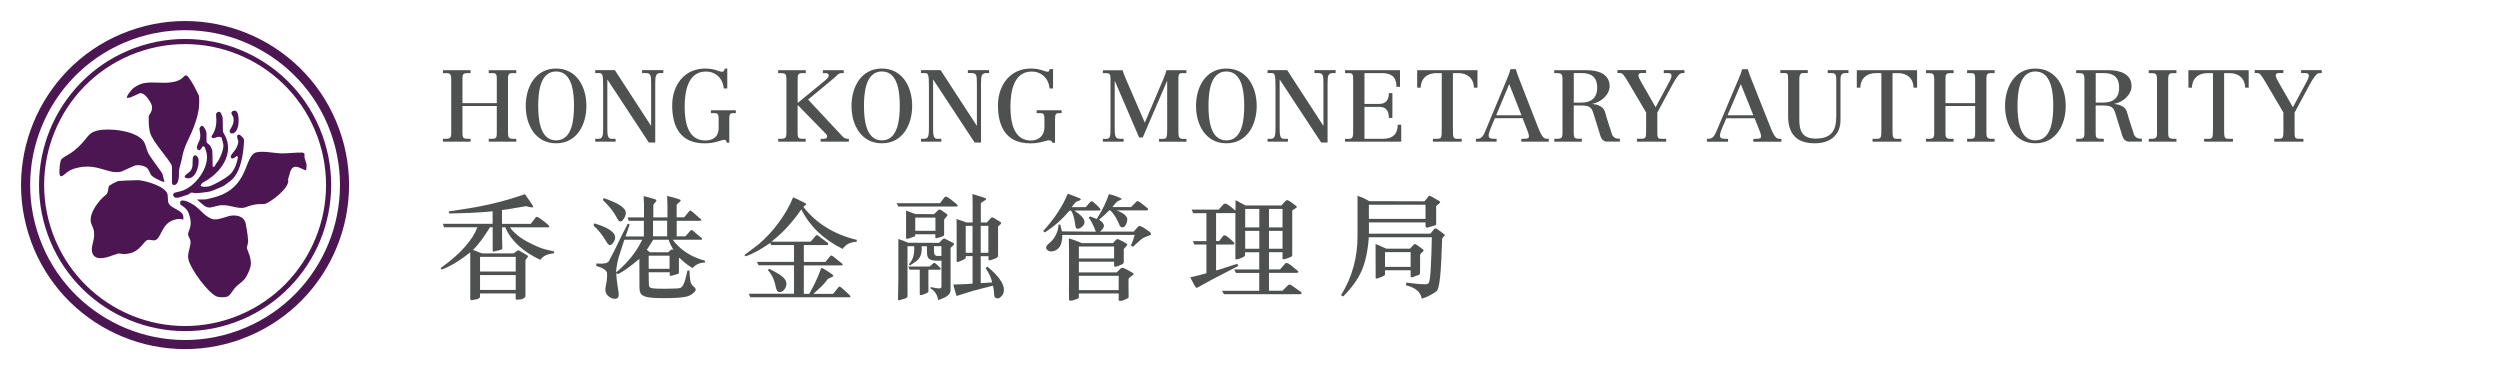 <svg viewBox="0 0 515 80" fill="none" xmlns="http://www.w3.org/2000/svg">
<path fill-rule="evenodd" clip-rule="evenodd" d="M9.86 48.41C4.18 32.8 12.23 15.54 27.84 9.849C43.45 4.169 60.71 12.22 66.4 27.829C72.09 43.44 64.03 60.7 48.42 66.389C32.81 72.07 15.55 64.019 9.86 48.41ZM10.85 48.05C5.37 32.98 13.13 16.32 28.2 10.839C43.27 5.359 59.93 13.13 65.41 28.189C70.89 43.26 63.12 59.919 48.06 65.4C32.99 70.889 16.33 63.12 10.85 48.05Z" fill="#4C1653"></path>
<path fill-rule="evenodd" clip-rule="evenodd" d="M6.38 49.68C-0 32.15 9.04 12.76 26.57 6.38C44.1 -0 63.48 9.04 69.86 26.57C76.24 44.1 67.2 63.48 49.67 69.87C32.14 76.25 12.76 67.21 6.37 49.68M8.14 49.04C2.12 32.48 10.66 14.17 27.21 8.15C43.77 2.13 62.07 10.66 68.1 27.22C74.13 43.77 65.59 62.08 49.03 68.11C32.47 74.14 14.17 65.6 8.14 49.04Z" fill="#4C1653"></path>
<path fill-rule="evenodd" clip-rule="evenodd" d="M39.95 42.23C40.28 42.46 40.58 42.72 40.86 42.98C41.15 43.24 41.42 43.51 41.7 43.77C42.25 44.29 42.83 44.77 43.57 45.07C44.15 45.3 44.86 45.17 45.38 45.04C46.42 44.78 46.88 44.57 47.1 44.52C48.38 44.2 50.19 44.36 50.6 45.99C50.65 46.21 51.07 48.42 51.12 49.67C51.13 49.88 51.06 50.16 50.99 50.44C50.95 50.58 50.92 50.71 50.89 50.82C50.87 50.92 50.85 51.04 50.87 51.14C50.92 51.36 51.4 52.53 51.45 52.75C51.83 54.27 51.83 54.94 50.74 56.98C50.49 57.44 50.12 57.81 49.72 58.14C49.52 58.31 49.31 58.47 49.12 58.63C48.92 58.79 48.73 58.95 48.57 59.13C48.34 59.37 48.15 59.61 47.99 59.84C47.83 60.06 47.69 60.26 47.56 60.45C47.29 60.81 47.05 61.05 46.64 61.15C46.16 61.27 45.14 61.28 44.65 61.08C42.84 60.33 39.35 55.56 38.83 53.51C38.65 52.8 38.8 52.09 38.98 51.4C39.07 51.05 39.16 50.72 39.21 50.41C39.26 50.09 39.28 49.78 39.21 49.5C39.19 49.43 39.16 49.35 39.12 49.26C39.08 49.17 39.03 49.07 38.98 48.97C38.88 48.77 38.8 48.59 38.77 48.5C38.72 48.31 38.74 48.12 38.8 47.9C38.86 47.67 38.96 47.44 39.06 47.17C39.25 46.61 39.41 45.9 39.16 44.89C38.85 43.66 38.59 42.99 37.2 42.19C37.18 42.13 37.16 42.08 37.14 41.98C37.05 41.61 37.14 41.39 37.43 41.32C37.98 41.18 39.2 41.72 39.95 42.25" fill="#4C1653"></path>
<path fill-rule="evenodd" clip-rule="evenodd" d="M55.39 31.35C56.35 31.45 57.31 31.59 58.05 31.6C59.42 31.6 60.89 31.39 62.25 31.44C62.51 31.45 62.61 31.53 62.66 31.59C62.68 31.62 62.7 31.66 62.71 31.69C62.72 31.73 62.73 31.78 62.73 31.8C62.75 31.88 62.75 31.98 62.73 32.11C62.73 32.17 62.72 32.24 62.72 32.3C62.72 32.36 62.72 32.43 62.74 32.49C62.79 32.67 63.1 33.65 63.15 33.86C63.18 33.99 63.12 34.8 63.06 35.11C62.86 35.05 62.68 34.97 62.5 34.9C62.27 34.8 62.06 34.7 61.86 34.61C61.45 34.43 61.04 34.29 60.62 34.39C60.15 34.51 59.76 35.17 59.66 35.86C59.65 35.93 59.62 36.03 59.57 36.16C59.52 36.29 59.47 36.44 59.44 36.59C59.44 36.61 59.43 36.63 59.42 36.66C59.41 36.7 59.4 36.74 59.38 36.78C59.36 36.87 59.34 36.99 59.37 37.12C59.68 38.68 55.75 41.71 54.53 42.01C54.49 42.01 54.4 42.03 54.24 42.03C54.09 42.03 53.9 42.03 53.7 42.04C53.3 42.05 52.83 42.07 52.5 42.14C51.18 42.41 50.69 42.68 50.48 42.74C50.04 42.85 49.61 42.85 49.18 42.8C48.74 42.75 48.29 42.64 47.84 42.54C46.92 42.33 45.93 42.12 44.8 42.4L43.69 42.68C43.01 42.85 42.58 42.72 42.11 42.4C41.87 42.23 41.62 42.01 41.32 41.75C41.1 41.55 40.85 41.33 40.56 41.1C41.66 41.08 42.06 41.1 42.36 41.07C42.53 41.05 42.68 41.03 42.9 40.97C43.11 40.92 43.41 40.84 43.88 40.72C47.76 39.75 49.32 37.56 50.26 35.52C50.72 34.52 51.03 33.55 51.41 32.79C51.78 32.04 52.18 31.54 52.82 31.38C53.52 31.21 54.44 31.26 55.4 31.35" fill="#4C1653"></path>
<path fill-rule="evenodd" clip-rule="evenodd" d="M28.42 37.109C29.37 37.109 34.06 38.209 34.52 40.039C34.54 40.129 34.56 40.449 34.58 40.809C34.58 40.979 34.6 41.149 34.61 41.299C34.61 41.439 34.63 41.559 34.65 41.629C34.74 41.989 34.98 42.259 35.27 42.489C35.41 42.599 35.57 42.709 35.74 42.799C35.91 42.899 36.08 42.989 36.25 43.079C36.96 43.459 37.59 43.819 37.74 44.449C37.78 44.609 37.8 44.929 37.74 45.269C37.46 45.129 37.16 45.089 36.88 45.099C36.71 45.099 36.55 45.129 36.4 45.159C36.26 45.189 36.12 45.219 36.02 45.249C34.55 45.619 33.88 46.629 33.39 47.569C33.27 47.799 33.15 48.029 33.04 48.249C32.93 48.459 32.82 48.659 32.7 48.839C32.47 49.189 32.21 49.429 31.87 49.509C31.84 49.509 31.77 49.509 31.64 49.509C31.52 49.499 31.37 49.479 31.22 49.459C31.07 49.439 30.92 49.419 30.79 49.409C30.67 49.399 30.54 49.389 30.46 49.409C30.22 49.469 30.01 49.659 29.8 49.889C29.59 50.109 29.37 50.399 29.1 50.699C28.57 51.289 27.87 51.899 26.81 52.169C26.6 52.219 25.97 52.329 25.63 52.339C25.45 52.339 25.19 52.299 24.96 52.269C24.84 52.249 24.72 52.239 24.62 52.229C24.52 52.229 24.42 52.219 24.34 52.229C24.12 52.279 22.38 52.899 22.17 52.959C21.09 53.229 19.38 53.569 18.97 51.919C18.83 51.359 18.95 50.809 19.1 50.179C19.18 49.859 19.26 49.529 19.32 49.179C19.38 48.819 19.41 48.449 19.39 48.049C19.36 47.499 19.26 47.159 19.13 46.859C19.01 46.569 18.87 46.309 18.75 45.879C18.26 44.119 20.19 41.369 21.86 40.089C22.12 39.879 22.21 39.539 22.26 39.229C22.29 39.069 22.3 38.909 22.33 38.759C22.35 38.609 22.38 38.479 22.42 38.379C22.44 38.329 22.53 38.239 22.73 38.109C22.91 37.989 23.14 37.859 23.37 37.739C23.84 37.499 24.28 37.309 24.32 37.299C24.52 37.249 27.06 37.119 28.45 37.119" fill="#4C1653"></path>
<path fill-rule="evenodd" clip-rule="evenodd" d="M33.87 37.46C33.87 37.46 33.83 37.48 33.8 37.49C33.66 37.52 31.98 36.84 31.28 36.22C31.1 36.06 30.98 35.82 30.85 35.53C30.79 35.39 30.72 35.24 30.65 35.1C30.58 34.96 30.49 34.82 30.39 34.7C29.86 34.12 28.55 33.9 27.79 34.1C27.72 34.12 27.52 34.21 27.27 34.32C27.02 34.43 26.69 34.59 26.37 34.73C25.72 35.03 25.1 35.32 25 35.35C24.34 35.51 23.71 35.49 23.06 35.37C22.41 35.25 21.75 35.03 21.05 34.83C19.62 34.42 17.97 34.05 15.77 34.6C14.71 34.86 14.11 35.25 13.68 35.6C13.47 35.77 13.31 35.92 13.14 36.05C12.98 36.17 12.84 36.26 12.68 36.3C12.44 36.36 12.33 36.17 12.29 35.99C12.12 35.3 12.36 32.99 12.71 32.72C12.91 32.57 13.12 32.42 13.33 32.29C13.55 32.15 13.77 32.02 14 31.88C14.45 31.61 14.92 31.33 15.33 30.99C16.07 30.38 16.59 29.85 17 29.39C17.41 28.93 17.7 28.55 17.97 28.22C18.5 27.58 18.93 27.18 20.04 26.9C22.42 26.31 27.92 26.89 29.53 29.02C29.75 29.31 29.9 29.69 30.03 30.1C30.16 30.52 30.28 30.95 30.44 31.33C30.65 31.85 31.4 32.89 32.09 33.84C32.44 34.32 32.78 34.78 33.04 35.16C33.31 35.55 33.47 35.81 33.49 35.91L33.87 37.45V37.46Z" fill="#4C1653"></path>
<path fill-rule="evenodd" clip-rule="evenodd" d="M26.17 20.18C26.17 20.18 26.15 20.14 26.14 20.11C26.1 19.96 26.24 19.66 26.48 19.32C26.71 18.99 26.98 18.68 27.09 18.54C27.62 17.88 28.77 17.35 29.41 17.18C29.91 17.06 30.43 17.01 30.96 16.99C31.5 16.98 32.04 17 32.6 17.02C33.72 17.06 34.88 17.1 36.06 16.81C36.85 16.61 37.28 16.31 37.59 16.04C37.74 15.91 37.85 15.79 37.97 15.69C38.08 15.6 38.17 15.54 38.27 15.51C38.31 15.51 38.38 15.51 38.51 15.61C38.63 15.7 38.77 15.85 38.92 16.04C39.22 16.43 39.55 16.96 39.86 17.51C40.48 18.62 40.99 19.74 40.99 19.75C41.04 19.94 41.07 21.3 40.98 22.16C40.75 24.21 39.8 26.75 38.53 29.3C38.09 30.19 37.64 31.57 37.5 32.5C37.38 33.26 37.06 34.14 36.89 34.99C36.88 35.07 36.87 35.18 36.86 35.31C36.86 35.43 36.86 35.57 36.86 35.73C36.86 36.03 36.86 36.38 36.81 36.72C36.73 37.41 36.5 37.98 35.94 38.12C35.76 38.16 35.65 38.1 35.57 38C35.49 37.89 35.44 37.76 35.43 37.7C35.41 37.62 35.41 36.84 35.43 36.01C35.43 35.6 35.43 35.2 35.43 34.88C35.43 34.58 35.43 34.32 35.41 34.24C35.33 33.92 35.02 33.44 34.63 32.9C34.23 32.35 33.73 31.7 33.21 31.03C32.18 29.68 31.15 28.26 30.9 27.29C30.67 26.36 30.59 24.97 30.64 23.97C30.64 23.87 30.72 23.71 30.85 23.51C30.91 23.41 30.98 23.3 31.04 23.19C31.1 23.08 31.16 22.96 31.21 22.84C31.33 22.54 31.33 21.99 31.27 21.75C31.19 21.43 30.84 20.75 30.39 20.18C29.96 19.63 29.36 19.08 28.78 19.22C28.71 19.24 28.56 19.3 28.4 19.38C28.23 19.46 28.01 19.56 27.8 19.66C27.36 19.86 26.96 20.05 26.87 20.07C26.65 20.12 26.44 20.17 26.17 20.15V20.18Z" fill="#4C1653"></path>
<path fill-rule="evenodd" clip-rule="evenodd" d="M40.61 32.22C40.75 32.39 40.84 32.58 40.86 32.65C41.13 33.75 40.53 36.34 39.1 36.69C38.65 36.8 38.41 36.73 38.04 36.52C38.02 36.29 38.16 36.1 38.39 35.91C38.51 35.81 38.64 35.72 38.77 35.63C38.89 35.54 39.02 35.45 39.11 35.35C39.53 34.91 39.64 34.42 39.67 33.93C39.69 33.69 39.68 33.45 39.68 33.21C39.68 32.98 39.69 32.75 39.73 32.53C39.78 32.25 39.9 32.05 40.18 31.98C40.32 31.95 40.47 32.05 40.61 32.22Z" fill="#4C1653"></path>
<path fill-rule="evenodd" clip-rule="evenodd" d="M48.81 23.06C48.88 23.16 48.93 23.28 48.97 23.4C49.01 23.51 49.04 23.62 49.05 23.69C49.25 24.47 49.32 27.13 47.96 27.47C47.51 27.58 47.37 27.33 47.32 27.12C47.29 27 47.32 26.86 47.42 26.68C47.51 26.5 47.64 26.29 47.77 26.06C48.03 25.58 48.26 24.97 48.06 24.17C48.04 24.11 48.01 24.04 47.98 23.97C47.95 23.9 47.91 23.83 47.86 23.76C47.78 23.61 47.7 23.49 47.68 23.39C47.61 23.11 47.81 22.89 48.14 22.81C48.47 22.73 48.68 22.87 48.81 23.07" fill="#4C1653"></path>
<path fill-rule="evenodd" clip-rule="evenodd" d="M45.57 23.49C45.74 23.78 45.84 24.12 45.86 24.2C45.88 24.3 45.89 24.96 45.9 25.65C45.9 25.99 45.9 26.33 45.91 26.6C45.91 26.86 45.92 27.07 45.94 27.14C45.97 27.24 46.02 27.36 46.09 27.48C46.16 27.6 46.24 27.75 46.33 27.91C46.5 28.23 46.69 28.63 46.82 29.13C47.65 32.46 45.22 35.81 41.77 37.62C41.67 37.67 41.59 37.76 41.53 37.86C41.47 37.95 41.41 38.06 41.35 38.15L41.32 38.2L41.35 38.25C41.47 38.43 41.82 38.47 42.13 38.48C42.46 38.48 42.81 38.45 43 38.4C44.17 38.11 47.07 36.4 47.69 35.62C48.49 34.62 48.86 33.37 49.02 32.38V32.32L48.75 32.16L48.71 32.19C48.6 32.26 48.48 32.36 48.36 32.45C48.24 32.54 48.13 32.61 48.03 32.63C47.73 32.7 47.61 32.62 47.55 32.38C47.51 32.22 47.55 32.06 47.68 31.87C47.74 31.77 47.82 31.68 47.9 31.57C47.99 31.46 48.08 31.35 48.18 31.23C48.57 30.74 49.02 30.09 49.1 29.09C49.1 29.09 49.1 29.06 49.09 29.03L49.07 28.98C49.07 28.98 49.03 28.89 49.01 28.83C48.96 28.71 48.91 28.56 48.88 28.39C48.81 28.05 48.85 27.79 49.13 27.72C49.43 27.64 50.19 28.46 50.25 28.69C50.3 28.89 50.23 29.98 50.15 30.64C49.92 32.6 49.41 35.97 47.21 37.46C47.17 37.49 47.13 37.52 47.08 37.56L46.93 37.68C46.83 37.76 46.74 37.84 46.67 37.87C46.63 37.89 46.58 37.92 46.54 37.96C46.5 37.99 46.46 38.02 46.42 38.06C46.34 38.13 46.27 38.18 46.21 38.21C45.58 38.54 43.96 39.27 43.07 39.49C42.86 39.54 41.16 39.77 40.25 39.79C40.19 39.79 40.13 39.79 40.06 39.77C39.99 39.75 39.91 39.73 39.84 39.72C39.69 39.68 39.52 39.64 39.39 39.68C39.32 39.7 39.26 39.73 39.21 39.76C39.16 39.8 39.11 39.84 39.06 39.88C38.96 39.96 38.87 40.04 38.75 40.08C38.25 40.26 37.43 40.54 37.22 40.59C37.1 40.62 36.95 40.67 36.78 40.7C36.61 40.73 36.43 40.76 36.27 40.74C35.97 40.71 35.7 40.55 35.65 40.03C35.77 39.82 35.9 39.71 36.08 39.67L37.27 39.37C40.1 38.66 43.3 34.45 42.53 31.37C42.48 31.15 42.27 30.7 42.18 30.29L42.06 30.23C42.06 30.23 42.03 30.22 42 30.21C41.96 30.19 41.91 30.16 41.88 30.14L41.8 30.08L41.75 30.17C41.58 30.49 41.26 30.91 41.09 30.95C40.87 31.01 40.62 30.76 40.59 30.61C40.51 30.3 40.63 29.95 40.79 29.58C40.87 29.4 40.96 29.21 41.04 29.03C41.12 28.85 41.19 28.66 41.22 28.48C41.27 28.19 41.27 27.89 41.24 27.58C41.21 27.28 41.16 26.96 41.1 26.65C41.03 26.25 41.43 25.96 41.55 25.93C41.75 25.88 41.98 26.11 42.19 26.47C42.38 26.8 42.51 27.17 42.52 27.21C42.54 27.3 42.55 27.75 42.54 28.22C42.54 28.45 42.54 28.68 42.54 28.87C42.54 29.05 42.54 29.21 42.57 29.27C42.59 29.35 42.64 29.41 42.7 29.47C42.76 29.53 42.83 29.59 42.9 29.65C42.97 29.71 43.04 29.76 43.11 29.82C43.18 29.88 43.23 29.93 43.27 29.99C43.48 30.27 43.68 30.76 43.73 30.97C43.75 31.07 43.77 31.58 43.78 32.24C43.79 32.88 43.8 33.63 43.8 34.21C43.76 34.29 43.82 34.4 44.06 34.34C44.14 34.32 44.2 34.27 44.25 34.21C44.3 34.15 44.34 34.07 44.37 34C44.41 33.93 44.44 33.85 44.49 33.77C44.53 33.69 44.58 33.63 44.63 33.57C45.3 32.83 46.21 30.55 45.99 29.68L45.66 28.34L45.63 28.32C45.17 28.08 44.8 28.2 44.49 28.32C44.41 28.35 44.34 28.38 44.26 28.4C44.19 28.42 44.12 28.44 44.05 28.45C43.92 28.47 43.79 28.45 43.65 28.38L43.57 28.07C44.66 26.58 44.65 24.97 44.5 23.58C44.47 23.36 44.79 23.08 44.99 23.03C45.24 22.97 45.46 23.17 45.64 23.48" fill="#4C1653"></path>
<path fill-rule="evenodd" clip-rule="evenodd" d="M91.25 29.19H96.94V28.59H96.28C95.35 28.59 95.27 28.26 95.27 27.35V21.84H102.34V27.33C102.34 28.18 102.32 28.59 101.45 28.59H100.68V29.19H106.35V28.59H105.6C104.73 28.59 104.65 28.13 104.65 27.31V16.11C104.65 15.32 104.84 15.06 105.6 15.06H106.35V14.46H100.68V15.06H101.45C102.19 15.06 102.34 15.29 102.34 16.24V21.25H95.27V16.28C95.27 15.39 95.35 15.06 96.28 15.06H96.94V14.46H91.25V15.06H91.81C92.66 15.06 92.95 15.21 92.95 16.28V27.56C92.95 28.28 92.74 28.59 91.89 28.59H91.25V29.19Z" fill="#4F5050"></path>
<path fill-rule="evenodd" clip-rule="evenodd" d="M110.87 21.82C110.87 19.38 111.12 14.72 114.56 14.72C118 14.72 118.24 19.38 118.24 21.82C118.24 24.26 117.99 28.92 114.56 28.92C111.13 28.92 110.87 24.26 110.87 21.82ZM108.3 21.82C108.3 25.69 110.27 29.52 114.55 29.52C118.83 29.52 120.8 25.69 120.8 21.82C120.8 17.95 118.83 14.12 114.55 14.12C110.27 14.12 108.3 17.95 108.3 21.82Z" fill="#4F5050"></path>
<path fill-rule="evenodd" clip-rule="evenodd" d="M122.63 29.19H126.81V28.59H125.96C125.13 28.59 125.11 27.7 125.11 26.17V16.42H125.15L133.66 29.36H134.98V17.31C134.98 15.57 135.08 15.05 136.14 15.05H136.64V14.45H132.27V15.05H132.95C134.07 15.05 134.13 15.44 134.13 17.31V25.88H134.09L126.66 14.45H122.62V15.05H123.36C124.1 15.05 124.25 15.24 124.25 17.87V26.17C124.25 27.7 124.23 28.59 123.34 28.59H122.62V29.19H122.63Z" fill="#4F5050"></path>
<path fill-rule="evenodd" clip-rule="evenodd" d="M149.82 14.12H149.31C149.27 14.43 149.07 14.83 148.74 14.78C148.41 14.78 148.04 14.61 147.5 14.45C146.98 14.28 146.28 14.12 145.24 14.12C140.93 14.12 138.47 17.62 138.47 21.68C138.47 26.13 140.17 29.53 145.14 29.53C147.35 29.53 148.31 28.91 149.1 28.8C149.59 28.73 149.66 29.16 149.72 29.41H150.23V24.61C150.23 23.57 150.35 23.31 151.02 23.31H151.58V22.71H146.45V23.31H147.3C147.84 23.31 148.04 23.6 148.04 24.39V26.29C148.08 28.34 146.63 28.99 145.16 28.94C141.66 28.84 141.04 25.07 141.04 21.96C141.04 19.02 141.64 14.74 145.41 14.74C147.48 14.74 148.93 16.19 149.09 18.22H149.82V14.14V14.12Z" fill="#4F5050"></path>
<path fill-rule="evenodd" clip-rule="evenodd" d="M160.29 29.19H165.98V28.59H165.32C164.39 28.59 164.31 28.26 164.31 27.35V21.72H164.42L170.16 27.6C170.41 27.87 170.39 28.02 170.37 28.23C170.35 28.49 170.06 28.59 169.67 28.59H169.05V29.19H174.87V28.59H174.6C174.04 28.59 173.77 28.38 173.07 27.58L166.47 20.51L171.79 16.1C172.68 15.29 172.78 15.06 173.4 15.06H173.81V14.46H169.52V15.06H170.02C170.48 15.06 170.72 15.21 170.72 15.54C170.72 15.81 170.58 16.02 169.98 16.57L164.43 21.12H164.32V16.28C164.32 15.39 164.4 15.06 165.33 15.06H165.99V14.46H160.3V15.06H160.86C161.71 15.06 162 15.21 162 16.28V27.56C162 28.28 161.79 28.59 160.95 28.59H160.31V29.19H160.29Z" fill="#4F5050"></path>
<path fill-rule="evenodd" clip-rule="evenodd" d="M177.98 21.82C177.98 19.38 178.23 14.72 181.67 14.72C185.11 14.72 185.35 19.38 185.35 21.82C185.35 24.26 185.1 28.92 181.67 28.92C178.24 28.92 177.98 24.26 177.98 21.82ZM175.41 21.82C175.41 25.69 177.38 29.52 181.66 29.52C185.94 29.52 187.91 25.69 187.91 21.82C187.91 17.95 185.94 14.12 181.66 14.12C177.38 14.12 175.41 17.95 175.41 21.82Z" fill="#4F5050"></path>
<path fill-rule="evenodd" clip-rule="evenodd" d="M189.74 29.19H193.92V28.59H193.07C192.24 28.59 192.22 27.7 192.22 26.17V16.42H192.26L200.77 29.36H202.09V17.31C202.09 15.57 202.19 15.05 203.25 15.05H203.75V14.45H199.38V15.05H200.06C201.18 15.05 201.24 15.44 201.24 17.31V25.88H201.2L193.77 14.45H189.73V15.05H190.47C191.22 15.05 191.36 15.24 191.36 17.87V26.17C191.36 27.7 191.34 28.59 190.45 28.59H189.73V29.19H189.74Z" fill="#4F5050"></path>
<path fill-rule="evenodd" clip-rule="evenodd" d="M216.93 14.24H216.2C216.18 14.55 216.08 14.78 215.85 14.78C215.52 14.78 215.15 14.62 214.61 14.45C214.09 14.29 213.39 14.12 212.35 14.12C208.04 14.12 205.58 17.62 205.58 21.68C205.58 26.13 207.28 29.53 212.25 29.53C214.46 29.53 215.42 28.91 216.1 28.91C216.6 28.91 216.7 29.16 216.76 29.41H217.34V24.61C217.34 23.58 217.46 23.31 218.13 23.31H218.69V22.71H213.56V23.31H214.41C214.95 23.31 215.15 23.6 215.15 24.39V26.07C215.19 28.12 213.74 28.99 212.27 28.95C208.77 28.85 208.15 25.08 208.15 21.97C208.15 19.03 208.75 14.74 212.52 14.74C214.59 14.74 216.04 16.19 216.2 18.22H216.93V14.27V14.24Z" fill="#4F5050"></path>
<path fill-rule="evenodd" clip-rule="evenodd" d="M227.21 29.19H231.47V28.59H230.71C229.69 28.59 229.63 27.97 229.63 26.23V16.71H229.67L234.66 28.32H235.41L240.4 16.71H240.44V26.61C240.44 28.43 240.32 28.6 239.49 28.6H238.76V29.2H244.41V28.6H243.68C242.75 28.6 242.75 28.1 242.75 26.61V16.3C242.75 15.53 242.79 15.06 243.47 15.06H244.4V14.46H240.3C240.18 14.92 239.93 15.62 239.6 16.41L235.83 25.27L232.08 16.62C231.71 15.83 231.4 14.92 231.25 14.47H227.19V15.07H227.89C228.68 15.07 228.76 15.4 228.76 16.17V26.25C228.76 28.03 228.76 28.61 227.87 28.61H227.19V29.21L227.21 29.19Z" fill="#4F5050"></path>
<path fill-rule="evenodd" clip-rule="evenodd" d="M248.95 21.82C248.95 19.38 249.2 14.72 252.63 14.72C256.06 14.72 256.31 19.38 256.31 21.82C256.31 24.26 256.06 28.92 252.63 28.92C249.2 28.92 248.95 24.26 248.95 21.82ZM246.38 21.82C246.38 25.69 248.35 29.52 252.63 29.52C256.91 29.52 258.88 25.69 258.88 21.82C258.88 17.95 256.91 14.12 252.63 14.12C248.35 14.12 246.38 17.95 246.38 21.82Z" fill="#4F5050"></path>
<path fill-rule="evenodd" clip-rule="evenodd" d="M261.13 29.19H265.31V28.59H264.46C263.63 28.59 263.61 27.7 263.61 26.17V16.42H263.65L272.16 29.36H273.48V17.31C273.48 15.57 273.58 15.05 274.64 15.05H275.14V14.45H270.77V15.05H271.45C272.57 15.05 272.63 15.44 272.63 17.31V25.88H272.59L265.16 14.45H261.12V15.05H261.86C262.61 15.05 262.75 15.24 262.75 17.87V26.17C262.75 27.7 262.73 28.59 261.84 28.59H261.12V29.19H261.13Z" fill="#4F5050"></path>
<path fill-rule="evenodd" clip-rule="evenodd" d="M277.08 29.19H288.65V25.69H287.93C287.93 27.7 286.81 28.59 284.87 28.59H281.08V22.01H284.16C285.61 22.01 286.11 22.94 286.11 24.29H286.83V19.18H286.11C286.11 20.44 285.55 21.41 284.16 21.41H281.08V15.06H284.66C286.65 15.06 287.68 15.87 287.68 17.9H288.4V14.46H277.08V15.06H277.8C278.65 15.06 278.75 15.25 278.75 16.45V27.28C278.75 28.48 278.42 28.6 277.9 28.6H277.07V29.2L277.08 29.19Z" fill="#4F5050"></path>
<path fill-rule="evenodd" clip-rule="evenodd" d="M295.16 29.19H301.12V28.59H300.15C299.3 28.59 299.3 28.2 299.3 26.42V15.06H300.42C302.26 15.06 303.59 16.11 303.63 18.06H304.36V14.46H291.94V18.06H292.67C292.71 16.11 294.04 15.06 295.88 15.06H297V26.42C297 28.2 297 28.59 296.15 28.59H295.18V29.19H295.16Z" fill="#4F5050"></path>
<path fill-rule="evenodd" clip-rule="evenodd" d="M311.17 14.24C310.98 14.95 310.71 15.65 310.42 16.33L305.91 27.16C305.41 28.38 304.9 28.59 304.27 28.59H304.04V29.19H308.3V28.59H308.03C307.28 28.59 306.66 28.59 306.66 27.93C306.66 27.6 306.78 27.12 307.22 26.09L307.94 24.35H313.65L314.73 27.12C314.89 27.55 314.96 27.85 314.96 28.07C314.96 28.46 314.77 28.59 313.84 28.59H313.38V29.19H319.05V28.59H318.8C318.14 28.59 317.72 28.53 316.75 26L313.06 16.54C312.77 15.8 312.48 15.05 312.25 14.24H311.13H311.17ZM308.21 23.74L310.9 17.32L313.42 23.74H308.2H308.21Z" fill="#4F5050"></path>
<path fill-rule="evenodd" clip-rule="evenodd" d="M337.21 29.189H343.23V28.59H342.3C341.49 28.59 341.39 28.36 341.41 27.079V23.189L344.43 17.579C345.34 15.899 345.96 15.05 346.52 15.05H347V14.45H342.74V15.05H343.61C344.11 15.05 344.33 15.21 344.33 15.61C344.33 15.96 344.17 16.309 343.94 16.73L341.06 22.09L338.1 16.93C337.71 16.25 337.52 15.829 337.52 15.52C337.52 15.21 337.75 15.04 338.18 15.04H339.09V14.44H333.19V15.04H333.65C334.25 15.04 334.46 15.29 335.66 17.34L339.1 23.18V27.09C339.1 28.459 338.98 28.579 338.02 28.579H337.21V29.18V29.189Z" fill="#4F5050"></path>
<path fill-rule="evenodd" clip-rule="evenodd" d="M380.78 14.45H376.51V15.05H377.36C378.33 15.05 378.27 15.77 378.27 16.81V23.93C378.27 26.77 377.4 28.55 374.01 28.55C371.11 28.55 370.66 26.75 370.66 24.64V16.46C370.66 15.2 370.95 15.05 371.59 15.05H372.4V14.45H366.75V15.05H367.58C368.28 15.05 368.35 15.19 368.35 16.52V23.91C368.35 27.59 370.11 29.52 373.82 29.52C377.53 29.52 379.14 27.33 379.14 24.8V16.81C379.14 15.77 379.14 15.05 380.15 15.05H380.79V14.45H380.78Z" fill="#4F5050"></path>
<path fill-rule="evenodd" clip-rule="evenodd" d="M385.72 29.19H391.68V28.59H390.71C389.86 28.59 389.86 28.2 389.86 26.42V15.06H390.98C392.82 15.06 394.15 16.11 394.19 18.06H394.92V14.46H382.5V18.06H383.23C383.27 16.11 384.6 15.06 386.44 15.06H387.56V26.42C387.56 28.2 387.56 28.59 386.71 28.59H385.74V29.19H385.72Z" fill="#4F5050"></path>
<path fill-rule="evenodd" clip-rule="evenodd" d="M396.75 29.19H402.44V28.59H401.78C400.85 28.59 400.77 28.26 400.77 27.35V21.84H406.88V27.33C406.88 28.18 406.86 28.59 405.99 28.59H405.22V29.19H410.89V28.59H410.15C409.28 28.59 409.2 28.13 409.2 27.31V16.11C409.2 15.32 409.39 15.06 410.15 15.06H410.89V14.46H405.22V15.06H405.99C406.74 15.06 406.88 15.29 406.88 16.24V21.25H400.77V16.28C400.77 15.39 400.85 15.06 401.78 15.06H402.44V14.46H396.75V15.06H397.31C398.16 15.06 398.45 15.21 398.45 16.28V27.56C398.45 28.28 398.24 28.59 397.4 28.59H396.76V29.19H396.75Z" fill="#4F5050"></path>
<path fill-rule="evenodd" clip-rule="evenodd" d="M415.61 21.82C415.61 19.38 415.86 14.72 419.29 14.72C422.72 14.72 422.97 19.38 422.97 21.82C422.97 24.26 422.72 28.92 419.29 28.92C415.86 28.92 415.61 24.26 415.61 21.82ZM413.04 21.82C413.04 25.69 415.01 29.52 419.29 29.52C423.57 29.52 425.54 25.69 425.54 21.82C425.54 17.95 423.57 14.12 419.29 14.12C415.01 14.12 413.04 17.95 413.04 21.82Z" fill="#4F5050"></path>
<path fill-rule="evenodd" clip-rule="evenodd" d="M442.64 29.19H448.35V28.59H447.71C446.86 28.59 446.65 28.28 446.65 27.56V16.28C446.65 15.2 446.94 15.06 447.79 15.06H448.35V14.46H442.64V15.06H443.2C444.05 15.06 444.34 15.21 444.34 16.28V27.56C444.34 28.28 444.13 28.59 443.29 28.59H442.65V29.19H442.64Z" fill="#4F5050"></path>
<path fill-rule="evenodd" clip-rule="evenodd" d="M454.03 29.19H459.99V28.59H459.02C458.17 28.59 458.17 28.2 458.17 26.42V15.06H459.29C461.13 15.06 462.46 16.11 462.5 18.06H463.23V14.46H450.81V18.06H451.54C451.58 16.11 452.91 15.06 454.75 15.06H455.87V26.42C455.87 28.2 455.87 28.59 455.02 28.59H454.05V29.19H454.03Z" fill="#4F5050"></path>
<path fill-rule="evenodd" clip-rule="evenodd" d="M468.49 29.189H474.51V28.59H473.58C472.77 28.59 472.67 28.36 472.69 27.079V23.189L475.71 17.579C476.62 15.899 477.24 15.05 477.8 15.05H478.28V14.45H474.02V15.05H474.89C475.39 15.05 475.61 15.21 475.61 15.61C475.61 15.96 475.45 16.309 475.22 16.73L472.34 22.09L469.38 16.93C468.99 16.25 468.8 15.829 468.8 15.52C468.8 15.21 469.03 15.04 469.46 15.04H470.37V14.44H464.47V15.04H464.93C465.53 15.04 465.74 15.29 466.94 17.34L470.38 23.18V27.09C470.38 28.459 470.26 28.579 469.3 28.579H468.49V29.18V29.189Z" fill="#4F5050"></path>
<path fill-rule="evenodd" clip-rule="evenodd" d="M324.2 15.05H325.75C327.8 15.05 329.02 15.82 329.02 18.09C329.02 20.36 327.55 21.13 325.81 21.13H324.2V15.04V15.05ZM320.18 29.19V28.59H320.82C321.67 28.59 321.87 28.28 321.87 27.56V16.28C321.87 15.2 321.58 15.06 320.73 15.06H320.17V14.46H326.92C329.36 14.46 331.58 15.33 331.58 17.73C331.58 19.55 329.78 21.08 327.96 21.41C328.65 21.53 329.11 21.5 329.87 22.01C330.6 22.49 330.68 23.24 331.02 24.41L332.1 27.77C332.45 28.46 333.01 28.52 333.3 28.57H333.7V29.17H330.92C330.73 29.15 330.36 29.05 330.08 28.73C329.83 28.45 329.73 28.12 329.68 27.97C329.65 27.86 328.36 23.71 328.36 23.71C327.89 22.07 327.54 21.73 325.56 21.73H324.19V27.34C324.19 28.25 324.27 28.58 325.2 28.58H325.86V29.18H320.17L320.18 29.19Z" fill="#4F5050"></path>
<path fill-rule="evenodd" clip-rule="evenodd" d="M431.72 15.05H433.27C435.32 15.05 436.54 15.82 436.54 18.09C436.54 20.36 435.07 21.13 433.33 21.13H431.72V15.04V15.05ZM427.7 29.19V28.59H428.34C429.19 28.59 429.39 28.28 429.39 27.56V16.28C429.39 15.2 429.1 15.06 428.25 15.06H427.69V14.46H434.44C436.88 14.46 439.1 15.33 439.1 17.73C439.1 19.55 437.3 21.08 435.48 21.41C436.17 21.53 436.63 21.5 437.39 22.01C438.12 22.49 438.2 23.24 438.54 24.41L439.62 27.77C439.97 28.46 440.53 28.52 440.82 28.57H441.22V29.17H438.44C438.25 29.15 437.88 29.05 437.6 28.73C437.35 28.45 437.25 28.12 437.2 27.97C437.17 27.86 435.88 23.71 435.88 23.71C435.41 22.07 435.06 21.73 433.08 21.73H431.71V27.34C431.71 28.25 431.79 28.58 432.72 28.58H433.38V29.18H427.69L427.7 29.19Z" fill="#4F5050"></path>
<path fill-rule="evenodd" clip-rule="evenodd" d="M355.87 23.75L358.61 17.33L361.19 23.75H355.87ZM358.89 14.25C358.7 14.95 358.42 15.66 358.12 16.34L353.53 27.17C353.02 28.39 352.5 28.6 351.86 28.6H351.63V29.2H355.98V28.6H355.7C354.94 28.6 354.31 28.6 354.31 27.94C354.31 27.61 354.44 27.13 354.88 26.1L355.62 24.36H361.45L362.55 27.13C362.72 27.56 362.78 27.85 362.78 28.08C362.78 28.47 362.59 28.6 361.64 28.6H361.18V29.2H366.97V28.6H366.72C366.04 28.6 365.62 28.54 364.63 26.01L360.87 16.55C360.57 15.81 360.28 15.06 360.05 14.25H358.91H358.89Z" fill="#4F5050"></path>
<path fill-rule="evenodd" clip-rule="evenodd" d="M107.02 51.67L108.64 52.61C108.72 52.7 108.76 52.78 108.76 52.85C108.76 52.91 108.67 53.04 108.5 53.23C108.32 53.42 108.24 53.56 108.24 53.65V60.99C108.24 61.28 107.93 61.51 107.31 61.68L106.49 61.73C106.31 61.73 106.23 61.66 106.23 61.53V60.45H98.88V61.15C98.88 61.33 98.68 61.49 98.29 61.63L97.25 61.82C97.15 61.84 97.07 61.85 96.99 61.78C96.91 61.71 96.87 61.63 96.87 61.53V59.59V51.98C94.73 53.69 92.77 54.87 90.98 55.53L90.75 55.23C94.93 52.28 97.4 49.36 98.34 46.81H91.46L91.25 46.1H101.48V43.52L100.35 43.64L96.86 43.86L92.52 43.98L92.45 43.55L96.5 42.93C100.52 42.28 104.4 41.31 108.13 40C109.27 41.57 109.68 42.2 109.83 42.54C109.91 42.75 109.69 42.71 109.57 42.71C109.4 42.71 109.14 42.7 108.82 42.59C108.51 42.47 108.41 42.47 108.33 42.48L104.54 43.12L103.41 43.26V46.11H109.33L110.39 44.75C110.45 44.7 110.53 44.67 110.65 44.67C110.75 44.67 110.98 44.81 111.35 45.08C111.73 45.35 112.12 45.64 112.53 45.98C112.95 46.3 113.15 46.53 113.15 46.64C113.15 46.76 113.07 46.83 112.9 46.83H105.04C105.83 47.94 107.11 48.99 108.68 49.82C110.26 50.65 111.47 51.17 112.34 51.37L114.16 51.8L114.11 52.18C112.74 52.3 111.81 52.76 111.31 53.54C107.67 51.81 105.2 49.52 104.09 46.82H103.43V49.11L103.48 51.12C103.48 51.43 103.16 51.48 102.51 51.62L101.62 51.83C101.49 51.83 101.49 51.76 101.49 51.63V49.16V46.81H100.93C99.9 48.52 98.74 50.2 97.44 51.48L99.29 52.2H105.82L106.55 51.67C106.59 51.61 106.67 51.58 106.78 51.58C106.88 51.58 106.96 51.61 107.04 51.67M98.89 55.94H106.24V52.91H98.89V55.94ZM98.89 59.73H106.24V56.66H98.89V59.73Z" fill="#4F5050"></path>
<path fill-rule="evenodd" clip-rule="evenodd" d="M139.34 48.68H141.21L142.26 47.46C142.33 47.41 142.41 47.38 142.5 47.38C142.58 47.38 142.96 47.68 143.63 48.29C144.3 48.89 144.64 49.05 144.64 49.16C144.64 49.31 144.58 49.39 144.45 49.39H138.59C140.11 51.47 142.33 52.92 145.27 53.73L145.17 54.09C144.18 54.09 143.35 54.46 142.69 55.21C141.97 54.86 141.09 54.19 140.04 53.18C139.92 53.16 139.86 52.99 139.86 53.18V56.26C139.86 56.37 139.64 56.42 139.08 56.6C138.53 56.79 138.22 56.82 138.17 56.82C138.03 56.82 137.96 56.75 137.96 56.62V56.09H133.63C133.63 57.58 133.65 58.43 133.69 58.81C133.74 59.18 133.98 59.32 134.42 59.39C134.87 59.46 135.78 59.48 137.15 59.48C138.88 59.48 139.88 59.42 140.15 59.31C140.42 59.19 140.66 58.9 140.86 58.45C141.07 58 141.3 57.24 141.61 55.73H142.03C142.08 57.43 142.24 58.22 142.45 58.55C142.59 58.78 142.81 59 143.11 59.23C143.36 59.45 143.39 59.78 143.13 60.08L142.94 60.27C142.48 60.7 141.94 60.99 141.33 61.12C140.43 61.32 138.92 61.42 136.81 61.42C134.97 61.42 133.74 61.33 133.12 61.15C132.5 60.98 132.12 60.73 131.96 60.42C131.81 60.1 131.73 59.66 131.73 59.08L131.71 53.32C130.02 54.76 128.58 55.82 127.35 56.46C127.31 56.46 127.25 56.43 127.17 56.37C127.09 56.31 127.03 56.28 126.98 56.28C126.96 56.91 127.03 57.74 127.2 58.77C127.38 59.79 127.46 60.44 127.46 60.71C127.46 61.27 127.19 61.55 126.66 61.55C126.16 61.55 125.69 61.35 125.26 60.95C124.83 60.55 124.64 60.02 124.71 59.38C124.94 58.31 125.06 57.44 125.06 56.76C125.06 56.57 125.06 56.38 125.04 56.19C125.02 56 124.88 55.8 124.61 55.59C124.35 55.38 124.08 55.23 123.82 55.12C123.56 55.01 123.22 54.9 122.83 54.78L122.85 54.28L123.83 54.31C124.71 54.31 125.24 54.14 125.42 53.8L126.43 51.89L128.28 48.1L129.32 46.08L129.72 46.22C129.35 47.33 129.12 48.01 128.86 48.71H132.64V45.49C132.64 45.49 129.52 45.49 129.52 45.48C129.49 45.37 129.32 44.88 129.28 44.78H132.66V42.08L132.59 40.39C133.99 40.75 134.74 40.98 134.93 41.04C135.12 41.1 135.22 41.21 135.22 41.36C135.22 41.41 135.11 41.55 134.9 41.77C134.69 41.98 134.59 42.14 134.59 42.26V44.79H137.49V42.33L137.43 40.35C138.14 40.52 138.76 40.69 139.29 40.85C139.82 41.01 140.1 41.12 140.14 41.16C140.19 41.21 140.21 41.26 140.21 41.32C140.21 41.41 140.07 41.56 139.8 41.77C139.53 41.98 139.39 42.13 139.39 42.22V44.77H140.94L141.97 43.51C142.03 43.42 142.12 43.38 142.25 43.38C142.35 43.38 142.75 43.7 143.44 44.35C144.13 44.99 144.48 45.17 144.48 45.3C144.48 45.43 144.42 45.49 144.29 45.49H139.4V48.71L139.34 48.68ZM134.53 48.68H137.43V45.46H134.53V48.68ZM138.74 51.47C138.23 50.63 137.9 49.94 137.74 49.39H134.55C134.25 49.9 133.82 50.59 133.24 51.46L133.86 51.96H137.65L138.18 51.49C138.24 51.44 138.3 51.4 138.41 51.4C138.48 51.4 138.6 51.37 138.73 51.47M126.93 56.11C129.39 54.04 131.16 51.8 132.29 49.38H128.62L127.4 53.13C127.05 54.67 126.89 55.67 126.93 56.11ZM133.63 55.37H137.93V52.67H133.63V55.37ZM124.17 41.2L124.36 40.81C127.4 41.83 128.92 42.84 128.92 43.85C128.92 44.19 128.8 44.58 128.55 45C128.3 45.42 128.05 45.63 127.81 45.63C127.69 45.63 127.57 45.57 127.45 45.46C127.34 45.34 127.07 44.9 126.65 44.14C126.23 43.39 125.4 42.41 124.18 41.19M122.44 46.01C125.29 46.88 126.72 47.84 126.72 48.89C126.72 49.23 126.6 49.59 126.35 49.95C126.11 50.31 125.88 50.5 125.64 50.5C125.56 50.5 125.41 50.41 125.2 50.24C124.24 48.59 123.26 47.32 122.25 46.45L122.44 46.02V46.01Z" fill="#4F5050"></path>
<path fill-rule="evenodd" clip-rule="evenodd" d="M154.55 61.21L154.25 60.51H163.55L163.57 60.37V54.65C163.57 54.65 156.27 54.65 156.26 54.65L155.93 53.95H163.57V50.48H158.9L158.66 50.05C156.66 51.43 154.97 52.35 153.58 52.8L153.35 52.53L156.29 50.32C159.46 47.57 161.93 44.16 163.39 40.64C163.52 40.68 166.07 41.9 166.07 41.98C166.07 42.08 165.99 42.22 165.84 42.33C165.62 42.48 165.53 42.55 165.47 42.61C168.17 46.04 171.86 48.31 176.52 49.42L176.45 49.81C175.16 49.86 174.2 50.35 173.6 51.28C169.67 49.34 166.83 46.64 165.1 43.17H165.05C163.2 45.85 161.17 48.04 158.96 49.74V49.79H166.99L168.07 48.53C168.11 48.47 168.19 48.44 168.3 48.44C168.36 48.44 168.42 48.46 168.49 48.51L170.53 50.05C170.59 50.13 170.61 50.21 170.61 50.29C170.61 50.37 170.57 50.43 170.48 50.49H165.59V53.96H170.04L171.07 52.71C171.13 52.66 171.2 52.64 171.3 52.64C171.4 52.64 171.88 52.98 172.6 53.6C173.32 54.17 173.56 54.33 173.59 54.46C173.59 54.62 173.52 54.67 173.38 54.67H165.59V60.54H166.69C167.21 59.64 168.23 57.85 169.2 55.18C169.4 55.21 169.86 55.46 170.58 55.93C171.3 56.39 171.66 56.67 171.66 56.75C171.66 56.78 171.66 56.83 171.64 56.9C171.54 57 171.32 57.11 170.96 57.25C170.61 57.39 170.38 57.58 170.27 57.82C169.61 58.74 168.53 59.64 167.57 60.53H171.64L172.77 59.11C172.77 59.11 172.87 59.04 172.96 59.04C173.06 59.04 173.28 59.2 173.63 59.51L174.67 60.46C175.02 60.77 175.2 60.97 175.2 61.04C175.2 61.17 175.14 61.24 175.03 61.24H154.53M158.16 55.63L158.45 55.37C159.93 56.11 160.89 56.7 161.33 57.13C161.78 57.55 162 57.98 162 58.42C162 58.8 161.93 59.17 161.58 59.64C161.24 60.11 160.85 60.16 160.56 60.16C160.23 60.16 159.94 59.86 159.79 59.07C159.5 57.57 158.97 56.51 158.17 55.62" fill="#4F5050"></path>
<path fill-rule="evenodd" clip-rule="evenodd" d="M236.16 47.29C236.43 47.49 236.58 47.56 236.76 47.7C237.06 47.96 237.32 48.27 236.85 48.48L236.62 48.56C236.2 48.69 235.82 48.85 235.48 49.04C235.15 49.23 234.46 49.82 233.39 50.83L232.97 50.6C233.23 50.01 233.5 49.28 233.76 48.4H218.84C218.84 49.6 218.62 50.46 218.17 51C217.72 51.53 217.19 51.79 216.58 51.79C216.24 51.79 215.97 51.71 215.78 51.55C215.6 51.38 215.5 51.2 215.5 51C215.5 50.73 215.75 50.39 216.26 49.99C216.76 49.59 217.19 49.04 217.53 48.35C217.87 47.66 218.04 46.97 218.05 46.27H218.42L218.76 47.66L225.75 47.73C225.19 46.3 224.7 45.33 224.28 44.84L224.56 44.58L225.92 45.11C227.22 43.12 227.98 41.36 228.43 39.99C229.09 40.12 229.69 40.31 230.25 40.55C230.82 40.79 231.04 40.9 231.04 40.99C231.04 41.09 231.04 41.12 230.68 41.25C230.32 41.38 229.98 41.63 229.92 41.71L229.14 42.66H232.99L234.15 41.49C234.2 41.44 234.28 41.42 234.36 41.42C234.47 41.42 234.94 41.71 235.61 42.26C236.26 42.81 236.52 42.96 236.52 43.08C236.52 43.21 236.46 43.28 236.28 43.34H230.02C230.87 43.67 231.41 43.98 231.73 44.29C232.06 44.61 232.22 44.88 232.22 45.11C232.22 45.53 232.12 45.93 231.92 46.3C231.72 46.66 231.48 46.85 231.21 46.85C231.06 46.85 230.89 46.76 230.72 46.59C230.14 45.14 229.48 44.06 228.73 43.34H228.47C227.97 43.91 227.28 44.54 226.4 45.25C227.07 45.68 227.41 46.11 227.41 46.52C227.41 46.85 227.14 47.25 226.61 47.71H233.53L234.54 46.61C234.54 46.61 234.64 46.55 234.74 46.55C234.92 46.55 235.39 46.73 236.17 47.3M221.68 41.55L220.75 42.67H223.65C224.33 41.85 224.73 41.45 224.84 41.45C225.01 41.45 225.36 41.7 225.89 42.21C226.43 42.71 226.69 43.01 226.69 43.11C226.69 43.28 226.63 43.37 226.52 43.37H221.32C222.71 44.3 223.41 45.08 223.41 45.72C223.41 46.09 223.24 46.42 222.9 46.71C222.56 46.99 222.27 47.13 222.05 47.13C221.79 47.13 221.62 46.98 221.55 46.67C221.36 45.04 221.05 43.94 220.62 43.38H220.33C218.78 45.21 217.08 46.71 215.22 47.88L214.9 47.6C217.27 44.97 218.95 42.41 219.94 39.92C220.35 40.03 220.82 40.2 221.35 40.42C221.89 40.64 222.23 40.78 222.38 40.84C222.48 40.88 222.62 40.95 222.66 41.04C222.69 41.11 222.53 41.26 222.21 41.37C221.9 41.48 221.71 41.55 221.68 41.58M230.45 60.46H222.25V61.17C222.25 61.29 222.22 61.38 222.15 61.44C222.09 61.49 221.85 61.6 221.43 61.74C221.01 61.89 220.78 61.94 220.51 61.94C220.34 61.94 220.22 61.9 220.22 61.7L220.2 59.74C220.22 59.11 220.22 58 220.22 56.8V53.19C220.22 51.41 220.22 49.99 220.18 49.11C220.64 49.23 221.15 49.4 221.86 49.67L222.88 50.09H229.26L229.97 49.32C229.97 49.32 230.08 49.26 230.19 49.26C230.33 49.26 230.79 49.44 231.4 49.79C232.01 50.14 232.23 50.27 232.23 50.34C232.23 50.43 232.11 50.61 231.86 50.88C231.62 51.14 231.5 51.31 231.5 51.37V53.9C231.5 54.14 231.44 54.22 231.32 54.34C231.21 54.44 230.95 54.54 230.58 54.7C230.21 54.86 229.93 54.94 229.74 54.94C229.58 54.94 229.5 54.86 229.5 54.68V53.91H222.25V56.11H230.04L230.92 55.25C230.97 55.19 231.07 55.16 231.21 55.16C231.36 55.16 231.76 55.31 232.24 55.59L233.09 56.07C233.39 56.25 233.53 56.35 233.53 56.44C233.53 56.52 233.5 56.58 233.43 56.62C232.79 57.05 232.47 57.36 232.47 57.55C232.47 58.22 232.47 58.87 232.48 59.7L232.5 61.19C232.5 61.37 232.35 61.45 231.89 61.66C231.44 61.88 231.06 61.99 230.75 61.99C230.55 61.99 230.45 61.92 230.45 61.79V60.46ZM222.25 53.24H229.5V50.78H222.25V53.24ZM222.25 59.77H230.45V56.81H222.25V59.77Z" fill="#4F5050"></path>
<path fill-rule="evenodd" clip-rule="evenodd" d="M245.5 43.18H251.05L252.05 42.06C252.05 42.06 252.26 41.93 252.38 41.93C252.49 41.93 253.01 42.14 253.65 42.68C254.29 43.22 254.44 43.35 254.45 43.35C254.47 43.35 254.49 43.34 254.51 43.32L254.53 41.23C254.93 41.43 255.19 41.59 255.73 41.88C256.28 42.17 256.56 42.32 256.57 42.32H263.98L264.82 41.37C264.82 41.37 265.08 41.22 265.18 41.22C265.31 41.22 265.77 41.48 266.4 41.97C267.04 42.45 267.15 42.52 267.15 42.63C267.15 42.67 267.15 42.71 267.08 42.76C267.08 42.76 266.57 43.15 266.31 43.29C266.19 43.35 266.2 43.47 266.2 43.47V52.56C266.2 52.56 266.2 52.68 266.17 52.75C266.1 52.91 265.45 53.11 265.07 53.25C264.69 53.39 264.48 53.42 264.42 53.42C264.27 53.42 264.2 53.36 264.2 53.25V51.95H261.41V55.5H263.69L264.77 54.27C264.8 54.21 264.95 54.16 265.08 54.16C265.25 54.16 265.82 54.51 266.5 55.11C267.23 55.73 267.46 55.86 267.46 55.98C267.46 56.05 267.45 56.1 267.41 56.14L267.11 56.21H261.41V59.89H264.2L265.33 58.75C265.33 58.75 265.57 58.61 265.66 58.61C265.8 58.61 266.21 58.84 266.99 59.43C267.78 60.02 268.13 60.19 268.13 60.31C268.13 60.43 268.07 60.52 267.95 60.6H254.15C253.36 60.62 252.12 60.6 252.13 60.6L251.74 59.9H259.4V56.22H256.14C255.86 56.22 254.6 56.22 254.6 56.22L254.24 55.51H259.4V51.96H256.48V52.61C256.44 52.77 256.17 52.96 255.68 53.16C255.19 53.36 254.89 53.44 254.7 53.44C254.56 53.44 254.49 53.41 254.49 53.3V52.78V43.91H250.51V49.66H251.14L251.99 48.57C251.99 48.57 252.15 48.47 252.22 48.47C252.44 48.48 252.77 48.64 253.46 49.27C254.11 49.86 254.27 50 254.27 50.1C254.27 50.29 254.2 50.38 254.05 50.38H250.51V55.68H250.7L254.88 54.34L255.07 54.79L249.33 57.77L246.55 59.31C246.41 59.31 246.22 59.09 245.99 58.66L245.19 57.13C246.84 56.74 247.95 56.46 248.52 56.29V50.38H247.63C247.37 50.38 246.05 50.38 246.05 50.38L245.73 49.67H248.52V43.92H247.63C247.2 43.92 245.82 43.93 245.82 43.92L245.48 43.21L245.5 43.18ZM259.42 43.04H256.51V46.85H259.42V43.04ZM261.41 46.85H264.2V43.04H261.41V46.85ZM259.42 47.56H256.51V51.24H259.42V47.56ZM264.2 47.56H261.41V51.24H264.2V47.56Z" fill="#4F5050"></path>
<path fill-rule="evenodd" clip-rule="evenodd" d="M281.99 48.14H294.65L295.43 47.19C295.5 47.12 295.6 47.05 295.73 47.05C295.87 47.05 296.19 47.25 296.8 47.72C297.39 48.18 297.64 48.34 297.64 48.39C297.64 48.45 297.54 48.59 297.35 48.81C297.16 49.03 297.11 49.05 297.08 49.2C296.87 55.89 296.61 59.46 295.91 60C295.26 60.5 294.3 61.08 292.88 61.54C292.66 60.15 291.57 59.23 289.63 58.77L289.71 58.22C291.37 58.44 292.66 58.56 293.58 58.56C294.02 58.56 294.29 58.43 294.38 58.18C294.48 57.92 294.63 57.18 294.73 55.38C294.83 53.52 294.91 51.43 294.96 48.88H281.97C281.8 51.62 281.25 54.09 280.48 55.82C279.72 57.54 278.46 59.29 276.7 61.07C276.63 61.07 276.48 60.98 276.26 60.8C278.62 56.98 279.65 52.94 279.65 48.61V40.32C280.35 40.59 281.21 40.91 282.07 41.44L293.43 41.47L294.28 40.46C294.33 40.38 294.41 40.34 294.52 40.34C294.6 40.34 295.07 40.55 295.76 40.99C296.43 41.39 296.68 41.51 296.68 41.62C296.68 41.72 296.58 41.85 296.36 42.02C296.14 42.17 296.01 42.28 295.85 42.47V46.08C295.85 46.27 295.75 46.39 295.54 46.45L294.02 46.9C293.8 46.9 293.68 46.81 293.67 46.62L293.65 45.81H282V48.16L281.99 48.14ZM281.99 45.08H293.66V42.17H281.99V45.08ZM290.59 55.68H285.31V56.6C285.31 56.77 284.8 56.99 283.66 57.39C283.45 57.39 283.38 57.35 283.38 57.24V56.02L283.37 51.56V50.26L285.58 51.22H290.45L291.28 50.35C291.28 50.35 291.4 50.28 291.5 50.28C291.59 50.28 291.66 50.3 291.72 50.35L293.1 51.34C293.21 51.44 293.27 51.53 293.27 51.62C293.27 51.68 293.15 51.82 292.9 52.02C292.66 52.21 292.54 52.41 292.54 52.61V54.73L292.52 56.35C292.52 56.48 292.4 56.6 292.02 56.73L290.96 57.11C290.71 57.14 290.59 57.08 290.59 56.92V55.67V55.68ZM285.31 54.97H290.59V51.94H285.31V54.97Z" fill="#4F5050"></path>
<path fill-rule="evenodd" clip-rule="evenodd" d="M192.39 50.72V51.26C192.39 51.73 192.43 52.24 192.5 52.38C192.57 52.51 192.78 52.72 193.04 52.72H193.93V50.72H192.38H192.39ZM188.3 50.72H186.95V61.04C186.92 61.33 186.56 61.53 185.87 61.66L185.25 61.86C185.07 61.86 184.99 61.78 184.99 61.62L185.06 57.45V49.23C185.36 49.35 185.59 49.4 186.24 49.66C186.81 49.88 187.05 50 187.06 50L193.44 50.03L194.3 49.18C194.35 49.16 194.41 49.14 194.48 49.14C194.56 49.14 194.62 49.15 194.66 49.18L196.42 50.08C196.48 50.11 196.51 50.17 196.51 50.27C196.51 50.35 196.49 50.41 196.45 50.47C196.03 50.81 195.82 51.04 195.82 51.16V59.8C195.8 60.16 195.65 60.48 195.35 60.79C195.06 61.09 194.36 61.44 193.27 61.83C193.08 60.68 192.54 59.88 191.67 59.42L191.72 59.13C192.53 59.32 193.1 59.41 193.45 59.41C193.58 59.41 193.68 59.4 193.76 59.37L193.94 59.15V53.69L193.2 53.71C192.79 53.71 192.41 53.68 192.06 53.61C191.71 53.54 191.45 53.4 191.27 53.19C191.09 52.97 190.98 52.63 190.97 52.15C190.95 51.68 190.94 51.2 190.93 50.73H189.85C189.87 50.91 189.87 51.08 189.87 51.24C189.87 52.57 189.42 53.44 188.37 54.09L187.43 54.69L187.22 54.42C188.07 53.58 188.41 52.43 188.32 50.72M188.54 47.54H192.7V44.83H188.54V47.54ZM186.65 47.4V43.37L188.53 44.09L192.41 44.12L193.32 43.24C193.38 43.19 193.46 43.17 193.55 43.17C193.65 43.17 193.84 43.22 194.2 43.49C194.56 43.76 194.78 43.92 194.94 44.03C195.1 44.14 195.18 44.22 195.18 44.28C195.18 44.39 195.06 44.57 194.83 44.81C194.61 45.06 194.49 45.2 194.49 45.25V48.38C194.49 48.62 194.26 48.68 193.71 48.85L192.96 49.07C192.76 49.08 192.67 49.03 192.68 48.88V48.26H188.54V48.52C188.54 48.7 188.28 48.76 187.76 48.94C187.25 49.12 186.97 49.2 186.89 49.2C186.72 49.2 186.65 49.15 186.65 49.04V47.41V47.4ZM184.68 41.86H193.64L194.55 40.65C194.64 40.54 194.75 40.5 194.86 40.5C194.96 40.5 195.39 40.69 196.13 41.29C196.88 41.89 197.28 42.2 197.28 42.32C197.28 42.45 197.18 42.54 197.08 42.54H185.07L184.68 41.85V41.86ZM202.03 52.08H203.6V46.53H202.03V52.08ZM198.94 52.08H200.34V46.53H198.94V52.08ZM202.03 52.78V58.33L204.39 58.18C204.2 57.27 203.75 56.29 203.04 55.23L203.39 54.92C205.67 56.8 206.81 58.39 206.81 59.69C206.81 60.26 206.63 60.71 206.28 61.04C205.94 61.38 205.8 61.47 205.52 61.47C205.16 61.47 204.8 61.28 204.8 60.74C204.8 60.2 204.72 59.57 204.55 58.85L200.47 59.9C198.79 60.41 197.56 60.81 197.17 60.94C197.07 60.94 197.06 60.93 197.02 60.88C196.98 60.84 196.9 60.45 196.71 59.81C196.53 59.18 196.42 58.87 196.37 58.62C198.44 58.55 199.83 58.49 200.35 58.43V52.76H198.95V53.05C198.95 53.27 198.68 53.41 198.15 53.65C197.62 53.87 197.35 53.99 197.32 53.99C197.15 53.99 197.07 53.91 197.07 53.76V46.69L197.05 45.11L199.09 45.83H200.36V42.14C200.36 41.57 200.32 39.98 200.32 39.97C202.11 40.51 202.96 40.78 203.03 40.83C203.1 40.87 203.14 40.93 203.14 41C203.14 41.1 202.96 41.26 202.59 41.47C202.23 41.67 202.05 41.82 202.05 41.9V45.83H203.29L204.18 44.87C204.21 44.82 204.3 44.79 204.44 44.79C204.54 44.79 204.61 44.81 204.67 44.85L206.13 45.76C206.19 45.81 206.23 45.88 206.23 45.96C206.23 46.07 206.12 46.21 205.91 46.38C205.7 46.55 205.6 46.66 205.6 46.72V52.68C205.6 52.94 205.33 53.17 204.78 53.35C204.24 53.54 203.95 53.63 203.88 53.63C203.71 53.63 203.63 53.56 203.63 53.42V52.78H202.06H202.03ZM193.62 55.56H191.25V60.09C191.25 60.21 191.04 60.34 190.53 60.54C190.02 60.74 189.8 60.8 189.75 60.8C189.55 60.8 189.47 60.78 189.47 60.6V57.8V55.55H187.37L187.11 54.91H191.49L192.24 54.26C192.27 54.2 192.34 54.17 192.45 54.17C192.54 54.17 192.72 54.25 192.82 54.34L193.75 55.22C193.75 55.22 193.78 55.29 193.78 55.34C193.78 55.48 193.73 55.55 193.62 55.55" fill="#4F5050"></path>
</svg>
